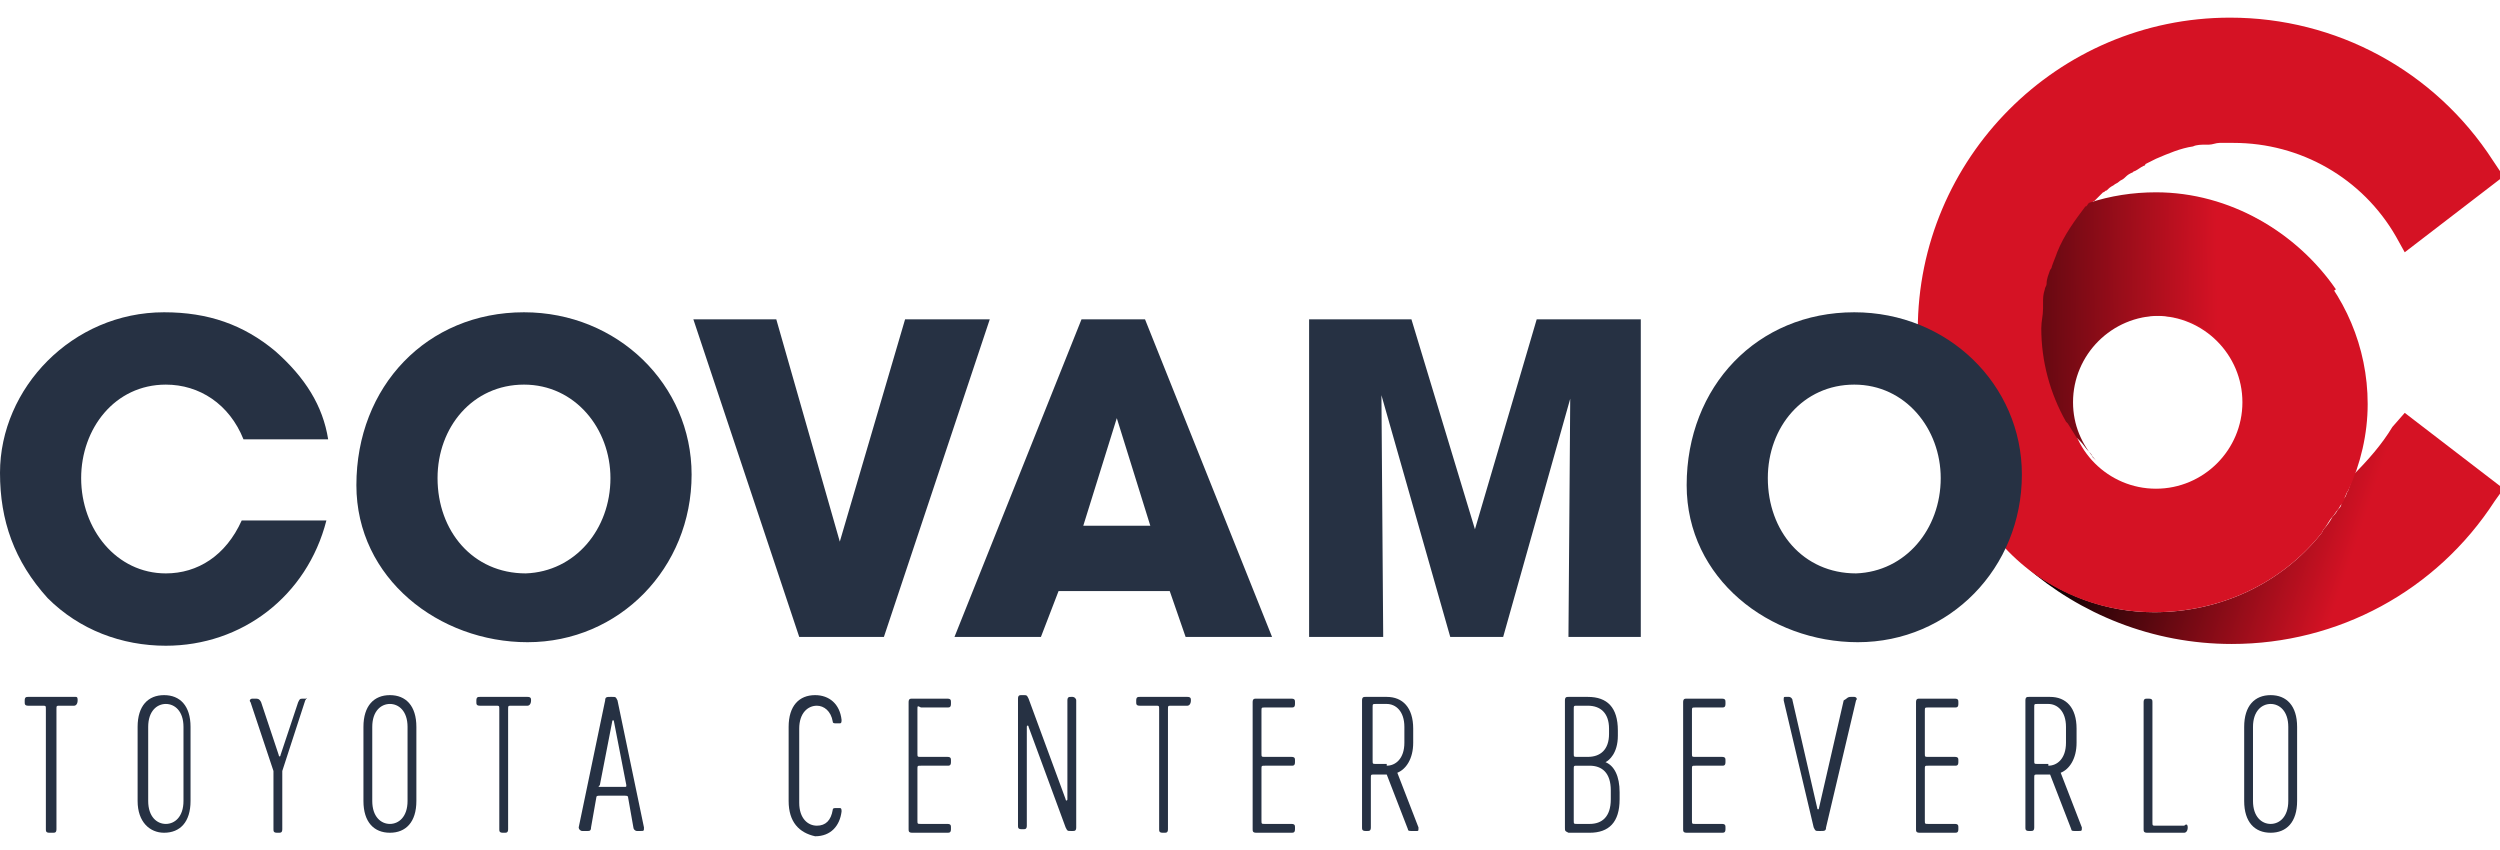 <?xml version="1.0" encoding="utf-8"?>
<!-- Generator: Adobe Illustrator 26.3.1, SVG Export Plug-In . SVG Version: 6.00 Build 0)  -->
<svg version="1.1" id="Laag_1" xmlns="http://www.w3.org/2000/svg" xmlns:xlink="http://www.w3.org/1999/xlink" x="0px" y="0px"
	 width="141.7px" height="48.2px" viewBox="0 0 141.7 48.2" style="enable-background:new 0 0 141.7 48.2;" xml:space="preserve">
<style type="text/css">
	.st0{fill:#263143;}
	.st1{fill:url(#SVGID_1_);}
	.st2{fill:url(#SVGID_00000155850703067022619940000005535284699080471474_);}
	.st3{fill:url(#SVGID_00000078016749858957273050000001525797477608317574_);}
	.st4{fill:#D51224;}
	.st5{fill:url(#SVGID_00000011020404752842544070000001985959471634801288_);}
</style>
<g>
	<g>
		<path class="st0" d="M4.4,39.7L4.4,39.7c0,0.2-0.1,0.3-0.2,0.3H3.4c-0.2,0-0.2,0-0.2,0.2v6.8c0,0.2-0.1,0.2-0.2,0.2H2.8
			c-0.2,0-0.2-0.1-0.2-0.2v-6.8c0-0.2,0-0.2-0.2-0.2H1.6c-0.2,0-0.2-0.1-0.2-0.2v-0.1c0-0.2,0.1-0.2,0.2-0.2h2.7
			C4.4,39.5,4.4,39.6,4.4,39.7z"/>
		<path class="st0" d="M7.8,45.4v-4.2c0-1.2,0.6-1.8,1.5-1.8c0.9,0,1.5,0.6,1.5,1.8v4.2c0,1.2-0.6,1.8-1.5,1.8
			C8.5,47.2,7.8,46.6,7.8,45.4z M10.4,45.4v-4.2c0-0.9-0.5-1.3-1-1.3c-0.5,0-1,0.4-1,1.3v4.2c0,0.9,0.5,1.3,1,1.3
			C9.9,46.7,10.4,46.3,10.4,45.4z"/>
		<path class="st0" d="M17.3,39.7L16,43.7v3.3c0,0.2-0.1,0.2-0.2,0.2h-0.1c-0.2,0-0.2-0.1-0.2-0.2v-3.3l-1.3-3.9
			c-0.1-0.1,0-0.2,0.1-0.2h0.2c0.1,0,0.2,0,0.3,0.2l1,3c0,0.1,0.1,0.1,0.1,0l1-3c0.1-0.2,0.1-0.2,0.3-0.2h0.2
			C17.3,39.5,17.4,39.6,17.3,39.7z"/>
		<path class="st0" d="M20.6,45.4v-4.2c0-1.2,0.6-1.8,1.5-1.8s1.5,0.6,1.5,1.8v4.2c0,1.2-0.6,1.8-1.5,1.8S20.6,46.6,20.6,45.4z
			 M23.1,45.4v-4.2c0-0.9-0.5-1.3-1-1.3c-0.5,0-1,0.4-1,1.3v4.2c0,0.9,0.5,1.3,1,1.3C22.6,46.7,23.1,46.3,23.1,45.4z"/>
		<path class="st0" d="M30.1,39.7L30.1,39.7c0,0.2-0.1,0.3-0.2,0.3H29c-0.2,0-0.2,0-0.2,0.2v6.8c0,0.2-0.1,0.2-0.2,0.2h-0.1
			c-0.2,0-0.2-0.1-0.2-0.2v-6.8c0-0.2,0-0.2-0.2-0.2h-0.9c-0.2,0-0.2-0.1-0.2-0.2v-0.1c0-0.2,0.1-0.2,0.2-0.2h2.7
			C30.1,39.5,30.1,39.6,30.1,39.7z"/>
		<path class="st0" d="M34.3,39.7c0-0.2,0.1-0.2,0.3-0.2h0.1c0.2,0,0.2,0,0.3,0.2l1.5,7.2c0,0.2,0,0.2-0.2,0.2h-0.2
			c-0.1,0-0.2-0.1-0.2-0.2l-0.3-1.7c0-0.1-0.1-0.1-0.2-0.1H34c-0.1,0-0.2,0-0.2,0.1l-0.3,1.7c0,0.2-0.1,0.2-0.2,0.2H33
			c-0.1,0-0.2-0.1-0.2-0.2L34.3,39.7z M34,44.6h1.4c0.1,0,0.1,0,0.1-0.1l-0.7-3.6c0-0.1-0.1-0.1-0.1,0l-0.7,3.6
			C33.9,44.6,33.9,44.6,34,44.6z"/>
		<path class="st0" d="M44.7,45.4v-4.2c0-1.2,0.6-1.8,1.5-1.8c0.8,0,1.4,0.5,1.5,1.4c0,0.1,0,0.2-0.1,0.2h-0.2c-0.1,0-0.2,0-0.2-0.1
			c-0.1-0.6-0.5-0.9-0.9-0.9c-0.5,0-1,0.4-1,1.3v4.2c0,0.9,0.5,1.3,1,1.3c0.5,0,0.8-0.3,0.9-0.9c0-0.1,0.1-0.1,0.2-0.1h0.2
			c0.1,0,0.1,0.1,0.1,0.2c-0.1,0.8-0.6,1.4-1.5,1.4C45.3,47.2,44.7,46.6,44.7,45.4z"/>
		<path class="st0" d="M52,42.7c0,0.2,0,0.2,0.2,0.2h1.5c0.2,0,0.2,0.1,0.2,0.2v0.1c0,0.2-0.1,0.2-0.2,0.2h-1.5
			c-0.2,0-0.2,0-0.2,0.2v2.9c0,0.2,0,0.2,0.2,0.2h1.5c0.2,0,0.2,0.1,0.2,0.2v0.1c0,0.2-0.1,0.2-0.2,0.2h-2c-0.2,0-0.2-0.1-0.2-0.2
			v-7.2c0-0.2,0.1-0.2,0.2-0.2h2c0.2,0,0.2,0.1,0.2,0.2v0.1c0,0.2-0.1,0.2-0.2,0.2h-1.5C52,40,52,40,52,40.2V42.7z"/>
		<path class="st0" d="M61,39.7v7.2c0,0.2-0.1,0.2-0.2,0.2h-0.1c-0.2,0-0.2,0-0.3-0.2l-2.1-5.7c0-0.1-0.1-0.1-0.1,0v5.6
			c0,0.2-0.1,0.2-0.2,0.2h-0.1c-0.2,0-0.2-0.1-0.2-0.2v-7.2c0-0.2,0.1-0.2,0.2-0.2h0.1c0.2,0,0.2,0,0.3,0.2l2.1,5.7
			c0,0.1,0.1,0.1,0.1,0v-5.6c0-0.2,0.1-0.2,0.2-0.2h0.1C60.9,39.5,61,39.6,61,39.7z"/>
		<path class="st0" d="M67.5,39.7L67.5,39.7c0,0.2-0.1,0.3-0.2,0.3h-0.9c-0.2,0-0.2,0-0.2,0.2v6.8c0,0.2-0.1,0.2-0.2,0.2h-0.1
			c-0.2,0-0.2-0.1-0.2-0.2v-6.8c0-0.2,0-0.2-0.2-0.2h-0.9c-0.2,0-0.2-0.1-0.2-0.2v-0.1c0-0.2,0.1-0.2,0.2-0.2h2.7
			C67.5,39.5,67.5,39.6,67.5,39.7z"/>
		<path class="st0" d="M71.5,42.7c0,0.2,0,0.2,0.2,0.2h1.5c0.2,0,0.2,0.1,0.2,0.2v0.1c0,0.2-0.1,0.2-0.2,0.2h-1.5
			c-0.2,0-0.2,0-0.2,0.2v2.9c0,0.2,0,0.2,0.2,0.2h1.5c0.2,0,0.2,0.1,0.2,0.2v0.1c0,0.2-0.1,0.2-0.2,0.2h-2c-0.2,0-0.2-0.1-0.2-0.2
			v-7.2c0-0.2,0.1-0.2,0.2-0.2h2c0.2,0,0.2,0.1,0.2,0.2v0.1c0,0.2-0.1,0.2-0.2,0.2h-1.5c-0.2,0-0.2,0-0.2,0.2V42.7z"/>
		<path class="st0" d="M80.3,47.1H80c-0.1,0-0.2,0-0.2-0.1l-1.2-3.1h-0.1h-0.6c-0.2,0-0.2,0-0.2,0.2v2.8c0,0.2-0.1,0.2-0.2,0.2h-0.1
			c-0.2,0-0.2-0.1-0.2-0.2v-7.2c0-0.2,0.1-0.2,0.2-0.2h1.2c0.9,0,1.5,0.6,1.5,1.8v0.8c0,0.9-0.4,1.5-0.9,1.7l1.2,3.1
			C80.4,47.1,80.4,47.1,80.3,47.1z M78.6,43.4c0.5,0,1-0.4,1-1.3v-0.9c0-0.9-0.5-1.3-1-1.3h-0.6c-0.2,0-0.2,0-0.2,0.2v3
			c0,0.2,0,0.2,0.2,0.2H78.6z"/>
		<path class="st0" d="M88.7,46.9v-7.2c0-0.2,0.1-0.2,0.2-0.2H90c1.1,0,1.7,0.6,1.7,1.9v0.3c0,1-0.5,1.4-0.7,1.5
			c0.5,0.2,0.8,0.8,0.8,1.7v0.4c0,1.3-0.6,1.9-1.7,1.9h-1.2C88.7,47.1,88.7,47.1,88.7,46.9z M90,42.9c0.7,0,1.2-0.4,1.2-1.3v-0.3
			c0-0.9-0.5-1.3-1.2-1.3h-0.6c-0.2,0-0.2,0-0.2,0.2v2.5c0,0.2,0,0.2,0.2,0.2H90z M90.1,46.7c0.7,0,1.2-0.4,1.2-1.4v-0.5
			c0-1-0.5-1.4-1.2-1.4h-0.7c-0.2,0-0.2,0-0.2,0.2v2.9c0,0.2,0,0.2,0.2,0.2H90.1z"/>
		<path class="st0" d="M95.9,42.7c0,0.2,0,0.2,0.2,0.2h1.5c0.2,0,0.2,0.1,0.2,0.2v0.1c0,0.2-0.1,0.2-0.2,0.2h-1.5
			c-0.2,0-0.2,0-0.2,0.2v2.9c0,0.2,0,0.2,0.2,0.2h1.5c0.2,0,0.2,0.1,0.2,0.2v0.1c0,0.2-0.1,0.2-0.2,0.2h-2c-0.2,0-0.2-0.1-0.2-0.2
			v-7.2c0-0.2,0.1-0.2,0.2-0.2h2c0.2,0,0.2,0.1,0.2,0.2v0.1c0,0.2-0.1,0.2-0.2,0.2h-1.5c-0.2,0-0.2,0-0.2,0.2V42.7z"/>
		<path class="st0" d="M104.9,39.5h0.2c0.1,0,0.2,0.1,0.1,0.2l-1.7,7.2c0,0.2-0.1,0.2-0.3,0.2h-0.1c-0.2,0-0.2,0-0.3-0.2l-1.7-7.2
			c0-0.2,0-0.2,0.1-0.2h0.2c0.1,0,0.2,0.1,0.2,0.2l1.4,6.1c0,0.1,0.1,0.1,0.1,0l1.4-6.1C104.7,39.6,104.7,39.5,104.9,39.5z"/>
		<path class="st0" d="M109.1,42.7c0,0.2,0,0.2,0.2,0.2h1.5c0.2,0,0.2,0.1,0.2,0.2v0.1c0,0.2-0.1,0.2-0.2,0.2h-1.5
			c-0.2,0-0.2,0-0.2,0.2v2.9c0,0.2,0,0.2,0.2,0.2h1.5c0.2,0,0.2,0.1,0.2,0.2v0.1c0,0.2-0.1,0.2-0.2,0.2h-2c-0.2,0-0.2-0.1-0.2-0.2
			v-7.2c0-0.2,0.1-0.2,0.2-0.2h2c0.2,0,0.2,0.1,0.2,0.2v0.1c0,0.2-0.1,0.2-0.2,0.2h-1.5c-0.2,0-0.2,0-0.2,0.2V42.7z"/>
		<path class="st0" d="M117.8,47.1h-0.2c-0.1,0-0.2,0-0.2-0.1l-1.2-3.1h-0.1h-0.6c-0.2,0-0.2,0-0.2,0.2v2.8c0,0.2-0.1,0.2-0.2,0.2
			H115c-0.2,0-0.2-0.1-0.2-0.2v-7.2c0-0.2,0.1-0.2,0.2-0.2h1.2c0.9,0,1.5,0.6,1.5,1.8v0.8c0,0.9-0.4,1.5-0.9,1.7l1.2,3.1
			C118,47.1,118,47.1,117.8,47.1z M116.1,43.4c0.5,0,1-0.4,1-1.3v-0.9c0-0.9-0.5-1.3-1-1.3h-0.6c-0.2,0-0.2,0-0.2,0.2v3
			c0,0.2,0,0.2,0.2,0.2H116.1z"/>
		<path class="st0" d="M124,46.9L124,46.9c0,0.2-0.1,0.3-0.2,0.3h-2.1c-0.2,0-0.2-0.1-0.2-0.2v-7.2c0-0.2,0.1-0.2,0.2-0.2h0.1
			c0.2,0,0.2,0.1,0.2,0.2v6.8c0,0.2,0,0.2,0.2,0.2h1.6C123.9,46.7,124,46.7,124,46.9z"/>
		<path class="st0" d="M127.2,45.4v-4.2c0-1.2,0.6-1.8,1.5-1.8c0.9,0,1.5,0.6,1.5,1.8v4.2c0,1.2-0.6,1.8-1.5,1.8
			C127.8,47.2,127.2,46.6,127.2,45.4z M129.7,45.4v-4.2c0-0.9-0.5-1.3-1-1.3c-0.5,0-1,0.4-1,1.3v4.2c0,0.9,0.5,1.3,1,1.3
			C129.2,46.7,129.7,46.3,129.7,45.4z"/>
	</g>
</g>
<g>
	<g>
		<linearGradient id="SVGID_1_" gradientUnits="userSpaceOnUse" x1="138.313" y1="16.612" x2="122.494" y2="11.316">
			<stop  offset="0" style="stop-color:#D51224"/>
			<stop  offset="1" style="stop-color:#000000"/>
		</linearGradient>
		<path class="st1" d="M119.6,10.4C119.6,10.4,119.7,10.4,119.6,10.4C119.7,10.4,119.6,10.4,119.6,10.4
			C119.6,10.4,119.6,10.4,119.6,10.4z"/>
		
			<linearGradient id="SVGID_00000137117277755580587480000003021400372647516551_" gradientUnits="userSpaceOnUse" x1="137.941" y1="17.722" x2="122.122" y2="12.426">
			<stop  offset="0" style="stop-color:#D51224"/>
			<stop  offset="1" style="stop-color:#000000"/>
		</linearGradient>
		<path style="fill:url(#SVGID_00000137117277755580587480000003021400372647516551_);" d="M118.6,11.3
			C118.6,11.3,118.6,11.3,118.6,11.3C118.6,11.3,118.7,11.2,118.6,11.3C118.7,11.2,118.7,11.2,118.6,11.3
			C118.7,11.2,118.6,11.3,118.6,11.3z"/>
		
			<linearGradient id="SVGID_00000147921283565287475320000007767119146435692706_" gradientUnits="userSpaceOnUse" x1="133.465" y1="31.089" x2="117.647" y2="25.793">
			<stop  offset="0" style="stop-color:#D51224"/>
			<stop  offset="1" style="stop-color:#000000"/>
		</linearGradient>
		<path style="fill:url(#SVGID_00000147921283565287475320000007767119146435692706_);" d="M135.6,24.2c-0.6,1-1.4,1.9-2.2,2.7
			c-0.1,0.3-0.2,0.6-0.3,0.9c-0.1,0.1-0.1,0.3-0.2,0.4c-0.1,0.1-0.2,0.3-0.2,0.4c0,0.1-0.1,0.2-0.2,0.3c-0.1,0.2-0.2,0.3-0.3,0.4
			c-0.1,0.2-0.3,0.5-0.5,0.7c0,0,0,0,0,0l-0.1,0.2l0,0c-2.3,2.9-5.8,4.5-9.5,4.5c-2.8,0-5.3-1-7.3-2.6c3.1,2.7,7.2,4.4,11.7,4.4
			c6,0,11.6-3,14.9-8.1l0.5-0.7l-5.6-4.3L135.6,24.2z"/>
	</g>
	<path class="st4" d="M141.3,9.1C138,4,132.4,1,126.4,1c-9.8,0-17.7,8-17.7,17.7c0,0.3,0,0.5,0,0.8c0.2,4.1,1.7,7.8,4.2,10.7l0,0
		c0,0,0,0,0.1,0.1c2.1,2.7,5.4,4.4,9.1,4.4c3.7,0,7.2-1.6,9.5-4.5l0,0l0.1-0.2c0,0,0,0,0,0c0.2-0.2,0.3-0.5,0.5-0.7
		c0.1-0.1,0.2-0.3,0.3-0.4c0.1-0.1,0.1-0.2,0.2-0.3c0.1-0.1,0.2-0.3,0.2-0.4c0.1-0.2,0.1-0.3,0.2-0.4c0.7-1.5,1.1-3.2,1.1-4.9
		c0-6.5-5.3-11.9-11.9-11.9c-1.3,0-2.6,0.2-3.8,0.6c0.1-0.1,0.1-0.2,0.2-0.2c0,0,0.1-0.1,0.1-0.1c0.1-0.1,0.3-0.3,0.4-0.4
		c0.1,0,0.1-0.1,0.2-0.1c0.1-0.1,0.2-0.2,0.4-0.3c0.1-0.1,0.2-0.1,0.3-0.2c0.1-0.1,0.2-0.1,0.3-0.2c0.1-0.1,0.2-0.2,0.4-0.3
		c0.1,0,0.1-0.1,0.2-0.1c0.2-0.1,0.3-0.2,0.5-0.3c0,0,0.1,0,0.1-0.1c0.2-0.1,0.4-0.2,0.6-0.3c0,0,0,0,0,0c0.7-0.3,1.4-0.6,2.1-0.7
		c0,0,0,0,0,0c0.2-0.1,0.5-0.1,0.7-0.1c0.1,0,0.1,0,0.2,0c0.2,0,0.4-0.1,0.6-0.1c0.3,0,0.5,0,0.8,0c3.8,0,7.3,2,9.2,5.3l0.5,0.9
		l5.6-4.3L141.3,9.1z M122.2,17.9c2.7,0,4.9,2.2,4.9,4.9c0,2.7-2.2,4.9-4.9,4.9c-2.7,0-4.9-2.2-4.9-4.9
		C117.3,20.1,119.5,17.9,122.2,17.9z"/>
	
		<linearGradient id="SVGID_00000108289791472355746830000010423402596150231698_" gradientUnits="userSpaceOnUse" x1="125.698" y1="18.461" x2="106.419" y2="18.673">
		<stop  offset="0" style="stop-color:#D51224"/>
		<stop  offset="1" style="stop-color:#000000"/>
	</linearGradient>
	<path style="fill:url(#SVGID_00000108289791472355746830000010423402596150231698_);" d="M122.2,10.9c-1.3,0-2.6,0.2-3.8,0.6
		c-0.1,0.1-0.1,0.2-0.2,0.2c0,0,0,0,0,0c-0.6,0.8-1.2,1.6-1.6,2.6c-0.1,0.3-0.2,0.5-0.3,0.8c0,0.1-0.1,0.2-0.1,0.2
		c-0.1,0.3-0.2,0.5-0.2,0.8c0,0.1-0.1,0.2-0.1,0.3c-0.1,0.3-0.1,0.5-0.1,0.8c0,0.1,0,0.2,0,0.3c0,0.4-0.1,0.7-0.1,1.1
		c0,1.9,0.5,3.7,1.4,5.3c0,0,0.1,0.1,0.1,0.1c0.2,0.3,0.3,0.5,0.5,0.8c0.1,0.1,0.1,0.1,0.2,0.2c0.2,0.2,0.3,0.4,0.5,0.6
		c0.1,0.1,0.2,0.2,0.2,0.3c0.1,0.1,0.1,0.1,0.2,0.2l0,0c-0.8-0.9-1.3-2-1.3-3.3c0-2.7,2.2-4.9,4.9-4.9c1.9,0,3.5,1.1,4.3,2.6
		l5.7-4.1C130.2,13.2,126.4,10.9,122.2,10.9z"/>
</g>
<g>
	<g>
		<path class="st0" d="M13.8,24.9c-0.8-2-2.5-3.1-4.4-3.1c-2.9,0-4.8,2.5-4.8,5.3c0,2.9,2,5.4,4.8,5.4c1.8,0,3.4-1,4.3-3h4.8
			c-1.1,4.3-4.8,7.1-9.1,7.1c-2.5,0-4.9-0.9-6.7-2.7C0.8,31.8,0,29.5,0,26.8c0-4.8,4.1-9.1,9.3-9.1c2.5,0,4.5,0.7,6.3,2.2
			c1.7,1.5,2.7,3.1,3,5H13.8z"/>
		<path class="st0" d="M20.2,27.5c0-5.6,4-9.8,9.5-9.8c5.3,0,9.5,4.1,9.5,9.2c0,5.3-4.1,9.5-9.3,9.5C24.9,36.4,20.2,32.8,20.2,27.5z
			 M34.6,27.1c0-2.8-2-5.3-4.9-5.3c-2.9,0-4.9,2.4-4.9,5.3c0,3,2,5.4,5,5.4C32.6,32.4,34.6,30,34.6,27.1z"/>
		<path class="st0" d="M45.3,36.1l-6-18H44l3.6,12.6h0l3.7-12.6h4.8l-6,18H45.3z"/>
		<path class="st0" d="M67.2,36.1l-0.9-2.6h-6.3l-1,2.6h-4.9l7.2-18h3.6l7.2,18H67.2z M63.3,23.7L63.3,23.7l-1.9,6.1h3.8L63.3,23.7z
			"/>
		<path class="st0" d="M88.9,36.1L89,22.6l0,0l-3.8,13.5h-3l-3.9-13.7l0.1,13.7h-4.2v-18H80l3.6,11.9h0l3.5-11.9h5.9v18H88.9z"/>
		<path class="st0" d="M95.6,27.5c0-5.6,4-9.8,9.5-9.8c5.3,0,9.5,4.1,9.5,9.2c0,5.3-4.1,9.5-9.3,9.5C100.3,36.4,95.6,32.8,95.6,27.5
			z M110,27.1c0-2.8-2-5.3-4.9-5.3c-2.9,0-4.9,2.4-4.9,5.3c0,3,2,5.4,5,5.4C108,32.4,110,30,110,27.1z"/>
	</g>
</g>
</svg>
